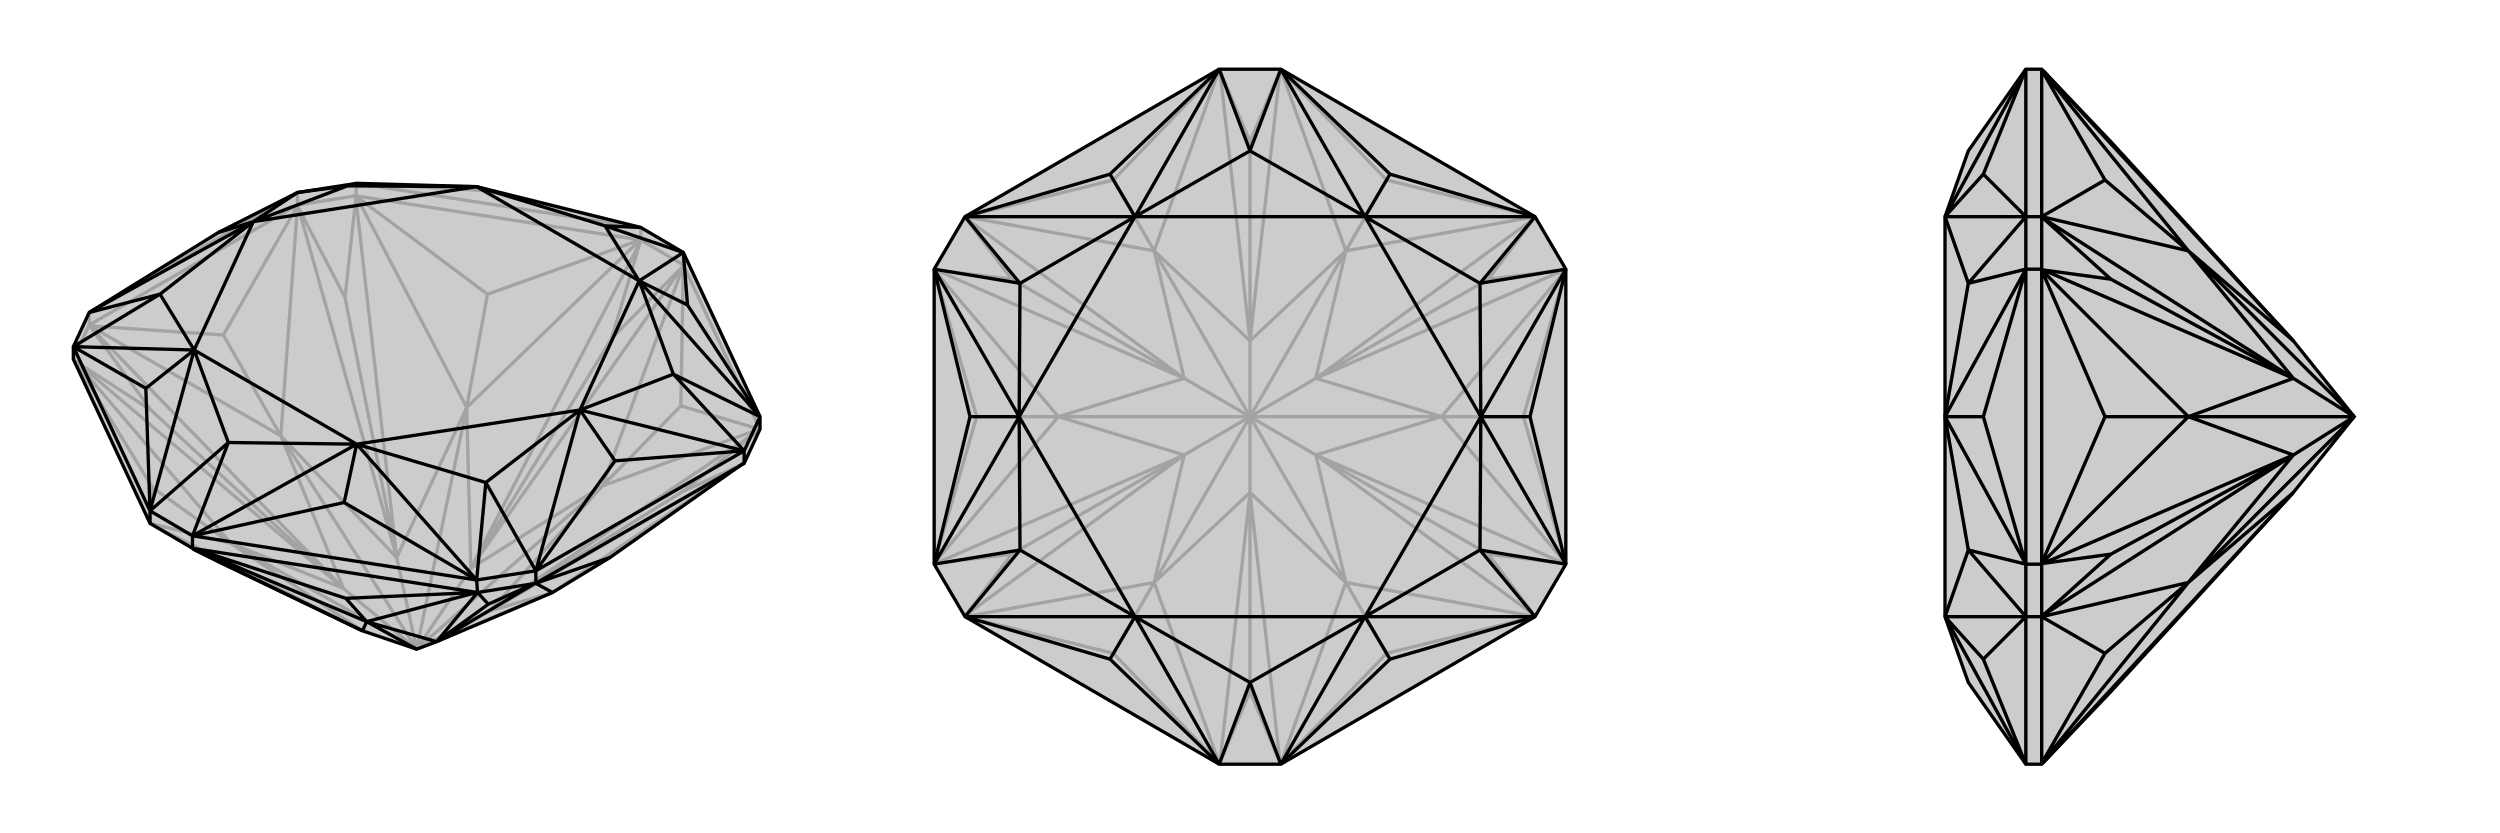 <svg xmlns="http://www.w3.org/2000/svg" viewBox="0 0 3000 1000">
    <g stroke="currentColor" stroke-width="4" fill="none" transform="translate(0 14)">
        <path fill="currentColor" stroke="none" fill-opacity=".2" d="M88,417L88,402L107,361L262,265L357,217L428,206L572,210L769,259L820,289L912,486L912,501L893,542L892,542L732,655L663,697L524,756L500,765L435,743L266,662L232,645L231,644L180,614z" />
<path stroke-opacity=".2" d="M820,304L820,289M769,274L769,259M427,221L428,206M357,232L357,217M107,376L107,361M820,304L769,274M427,221L357,232M88,417L107,376M912,501L820,304M769,274L427,221M357,232L107,376M183,571L180,614M817,473L911,501M817,473L820,305M817,473L723,569M585,339L768,274M585,339L428,222M585,339L560,475M268,388L357,233M268,388L108,377M268,388L337,509M183,571L89,418M183,571L277,638M180,614L181,615M180,614L180,614M180,614L277,638M893,542L891,543M663,697L892,542M912,501L910,503M912,501L911,501M911,501L723,569M820,304L819,306M820,304L820,305M723,569L820,305M769,274L768,277M769,274L768,274M768,274L560,475M427,221L427,224M427,221L428,222M428,222L560,475M357,232L358,235M357,232L357,233M357,233L337,509M107,376L109,379M107,376L108,377M337,509L108,377M88,417L90,419M88,417L89,418M89,418L277,638M277,638L435,743M663,697L588,719M663,697L500,765M723,569L588,719M500,765L588,719M723,569L565,668M723,569L500,765M560,475L565,668M500,765L565,668M560,475L476,655M560,475L500,765M337,509L476,655M500,765L476,655M337,509L412,692M337,509L500,765M277,638L412,692M277,638L500,765M500,765L412,692M181,615L266,662M181,615L435,743M891,543L819,576M891,543L588,719M910,503L819,576M588,719L910,503M588,719L819,576M819,306L734,392M819,306L565,668M768,277L734,392M565,668L768,277M565,668L734,392M427,224L414,343M427,224L476,655M358,235L414,343M476,655L358,235M476,655L414,343M109,379L181,478M109,379L412,692M90,419L181,478M412,692L90,419M412,692L181,478M107,361L357,217M769,259L428,206M769,259L587,215M428,206L587,215M587,215L572,210" />
<path d="M88,417L88,402L107,361L262,265L357,217L428,206L572,210L769,259L820,289L912,486L912,501L893,542L892,542L732,655L663,697L524,756L500,765L435,743L266,662L232,645L231,644L180,614z" />
<path d="M180,614L180,599M231,644L231,629M573,697L572,682M643,686L643,671M893,542L893,527M573,697L643,686M231,644L573,697M643,686L893,542M415,704L232,644M415,704L572,697M415,704L440,732M732,655L643,686M231,644L232,644M232,644L440,732M573,697L573,697M573,697L572,697M572,697L440,732M643,686L642,686M643,686L643,686M643,686L663,697M440,732L435,743M440,732L524,756M440,732L500,765M435,743L232,645M573,697L586,711M573,697L524,756M642,686L586,711M524,756L642,686M524,756L586,711M912,486L893,527M643,671L572,682M231,629L180,599M893,527L643,671M572,682L231,629M180,599L88,402M820,289L825,352M912,486L825,352M825,352L767,323M893,527L738,539M643,671L738,539M738,539L696,478M572,682L413,589M231,629L413,589M413,589L428,519M180,599L175,452M88,402L175,452M175,452L233,406M262,265L304,252M428,206L417,209M912,486L808,435M912,486L767,323M820,289L726,257M820,289L767,323M643,671L583,565M643,671L696,478M893,527L808,435M893,527L696,478M231,629L274,517M231,629L428,519M572,682L583,565M572,682L428,519M88,402L192,339M88,402L233,406M180,599L274,517M180,599L233,406M357,217L417,209M357,217L304,252M107,361L192,339M107,361L304,252M769,259L726,257M726,257L767,323M726,257L572,210M767,323L808,435M696,478L808,435M696,478L583,565M428,519L583,565M428,519L274,517M274,517L233,406M233,406L192,339M304,252L192,339M572,210L417,209M304,252L417,209M767,323L572,210M767,323L696,478M696,478L428,519M428,519L233,406M233,406L304,252M572,210L304,252" />
    </g>
    <g stroke="currentColor" stroke-width="4" fill="none" transform="translate(1000 0)">
        <path fill="currentColor" stroke="none" fill-opacity=".2" d="M537,83L842,260L879,323L879,677L842,740L537,917L463,917L158,740L121,677L121,323L158,260L463,83z" />
<path stroke-opacity=".2" d="M336,784L463,916M664,784L537,916M664,784L842,740M664,784L615,699M828,500L879,676M828,500L879,324M828,500L730,500M664,216L842,260M664,216L537,84M664,216L615,301M336,216L463,84M336,216L158,260M336,216L385,301M172,500L121,324M172,500L121,676M172,500L270,500M336,784L158,740M336,784L385,699M463,917L464,915M463,917L463,916M463,916L385,699M537,917L536,915M537,917L537,916M537,916L615,699M843,740L841,738M843,740L842,740M842,740L615,699M879,677L877,676M879,677L879,676M879,676L730,500M879,323L877,324M879,323L879,324M730,500L879,324M843,260L841,262M843,260L842,260M842,260L615,301M537,83L536,85M537,83L537,84M615,301L537,84M463,83L464,85M463,83L463,84M463,84L385,301M157,260L159,262M157,260L158,260M158,260L385,301M121,323L123,324M121,323L121,324M121,324L270,500M121,677L123,676M121,677L121,676M270,500L121,676M157,740L159,738M157,740L158,740M158,740L385,699M385,699L500,591M615,699L500,591M500,500L500,591M615,699L579,546M615,699L500,500M730,500L579,546M500,500L579,546M730,500L579,454M730,500L500,500M615,301L579,454M500,500L579,454M615,301L500,409M615,301L500,500M385,301L500,409M500,500L500,409M385,301L421,454M385,301L500,500M270,500L421,454M500,500L421,454M270,500L421,546M270,500L500,500M385,699L421,546M385,699L500,500M500,500L421,546M464,915L500,830M464,915L500,591M536,915L500,830M500,591L536,915M500,591L500,830M841,738L786,665M841,738L579,546M877,676L786,665M579,546L877,676M579,546L786,665M877,324L786,335M877,324L579,454M841,262L786,335M579,454L841,262M579,454L786,335M536,85L500,170M536,85L500,409M464,85L500,170M500,409L464,85M500,409L500,170M159,262L214,335M159,262L421,454M123,324L214,335M421,454L123,324M421,454L214,335M123,676L214,665M123,676L421,546M159,738L214,665M421,546L159,738M421,546L214,665" />
<path d="M537,83L842,260L879,323L879,677L842,740L537,917L463,917L158,740L121,677L121,323L158,260L463,83z" />
<path d="M463,83L332,209M537,83L668,209M842,260L668,209M668,209L638,260M879,323L836,500M879,677L836,500M836,500L777,500M842,740L668,791M537,917L668,791M668,791L638,740M463,917L332,791M158,740L332,791M332,791L362,740M121,677L164,500M121,323L164,500M164,500L223,500M158,260L332,209M332,209L362,260M158,260L224,340M158,260L362,260M842,260L776,340M842,260L638,260M537,83L500,181M537,83L638,260M879,677L776,660M879,677L777,500M879,323L776,340M879,323L777,500M537,917L500,819M537,917L638,740M842,740L776,660M842,740L638,740M158,740L224,660M158,740L362,740M463,917L500,819M463,917L362,740M121,323L224,340M121,323L223,500M121,677L224,660M121,677L223,500M463,83L500,181M463,83L362,260M500,181L638,260M500,181L362,260M638,260L776,340M777,500L776,340M777,500L776,660M638,740L776,660M638,740L500,819M500,819L362,740M362,740L224,660M223,500L224,660M362,260L224,340M223,500L224,340M638,260L362,260M638,260L777,500M777,500L638,740M638,740L362,740M362,740L223,500M362,260L223,500" />
    </g>
    <g stroke="currentColor" stroke-width="4" fill="none" transform="translate(2000 0)">
        <path fill="currentColor" stroke="none" fill-opacity=".2" d="M452,915L533,830L752,591L825,500L752,409L533,170L452,85L450,83L431,83L362,181L334,260L334,500L334,740L362,819L431,917L450,917z" />
<path stroke-opacity=".2" d="M450,260L431,260M450,323L431,323M450,740L431,740M450,677L431,677M450,260L450,323M450,740L450,677M450,917L450,740M450,83L450,260M450,323L450,677M526,784L450,916M526,216L450,84M526,216L450,260M526,216L626,301M526,500L450,324M526,500L450,676M526,500L626,500M526,784L450,740M526,784L626,699M450,917L450,916M450,916L626,699M450,83L450,84M450,84L626,301M450,260L452,262M450,260L450,260M450,260L626,301M450,323L452,324M450,323L450,324M450,324L626,500M450,677L452,676M450,677L450,676M626,500L450,676M450,740L452,738M450,740L450,740M450,740L626,699M626,699L752,591M626,301L752,409M626,301L752,454M626,301L825,500M626,500L752,454M825,500L752,454M626,500L752,546M626,500L825,500M626,699L752,546M626,699L825,500M825,500L752,546M452,915L752,591M752,409L452,85M452,262L533,335M452,262L752,454M452,324L533,335M752,454L452,324M752,454L533,335M452,676L533,665M452,676L752,546M452,738L533,665M752,546L452,738M752,546L533,665M431,740L431,677M431,323L431,260M431,917L431,740M431,677L431,323M431,83L431,260M431,83L380,209M431,917L380,791M431,740L380,791M380,791L334,740M431,677L380,500M431,323L380,500M380,500L334,500M431,260L380,209M380,209L334,260M431,260L362,340M431,260L334,260M431,740L362,660M431,740L334,740M431,917L334,740M431,323L362,340M431,323L334,500M431,677L362,660M431,677L334,500M431,83L334,260M334,740L362,660M334,500L362,660M334,260L362,340M334,500L362,340" />
<path d="M452,915L533,830L752,591L825,500L752,409L533,170L452,85L450,83L431,83L362,181L334,260L334,500L334,740L362,819L431,917L450,917z" />
<path d="M450,740L431,740M450,677L431,677M450,323L431,323M450,260L431,260M450,740L450,677M450,323L450,260M450,917L450,740M450,677L450,323M450,260L450,83M526,784L450,916M526,784L450,740M526,784L626,699M526,500L450,676M526,500L450,324M526,500L626,500M526,216L450,260M526,216L450,84M526,216L626,301M450,917L450,916M450,916L626,699M450,740L452,738M450,740L450,740M450,740L626,699M450,677L452,676M450,677L450,676M450,676L626,500M450,323L452,324M450,323L450,324M626,500L450,324M450,260L452,262M450,260L450,260M450,260L626,301M450,83L450,84M626,301L450,84M626,699L752,591M626,699L752,546M626,699L825,500M626,500L752,546M825,500L752,546M626,500L752,454M626,500L825,500M626,301L752,454M825,500L752,454M626,301L752,409M626,301L825,500M752,591L452,915M452,738L533,665M452,738L752,546M452,676L533,665M752,546L452,676M752,546L533,665M452,324L533,335M452,324L752,454M452,262L533,335M752,454L452,262M752,454L533,335M452,85L752,409M431,260L431,323M431,677L431,740M431,83L431,260M431,323L431,677M431,740L431,917M431,83L380,209M431,260L380,209M380,209L334,260M431,323L380,500M431,677L380,500M380,500L334,500M431,740L380,791M431,917L380,791M380,791L334,740M431,260L362,340M431,260L334,260M431,83L334,260M431,677L362,660M431,677L334,500M431,323L362,340M431,323L334,500M431,917L334,740M431,740L362,660M431,740L334,740M334,260L362,340M334,500L362,340M334,500L362,660M334,740L362,660" />
    </g>
</svg>